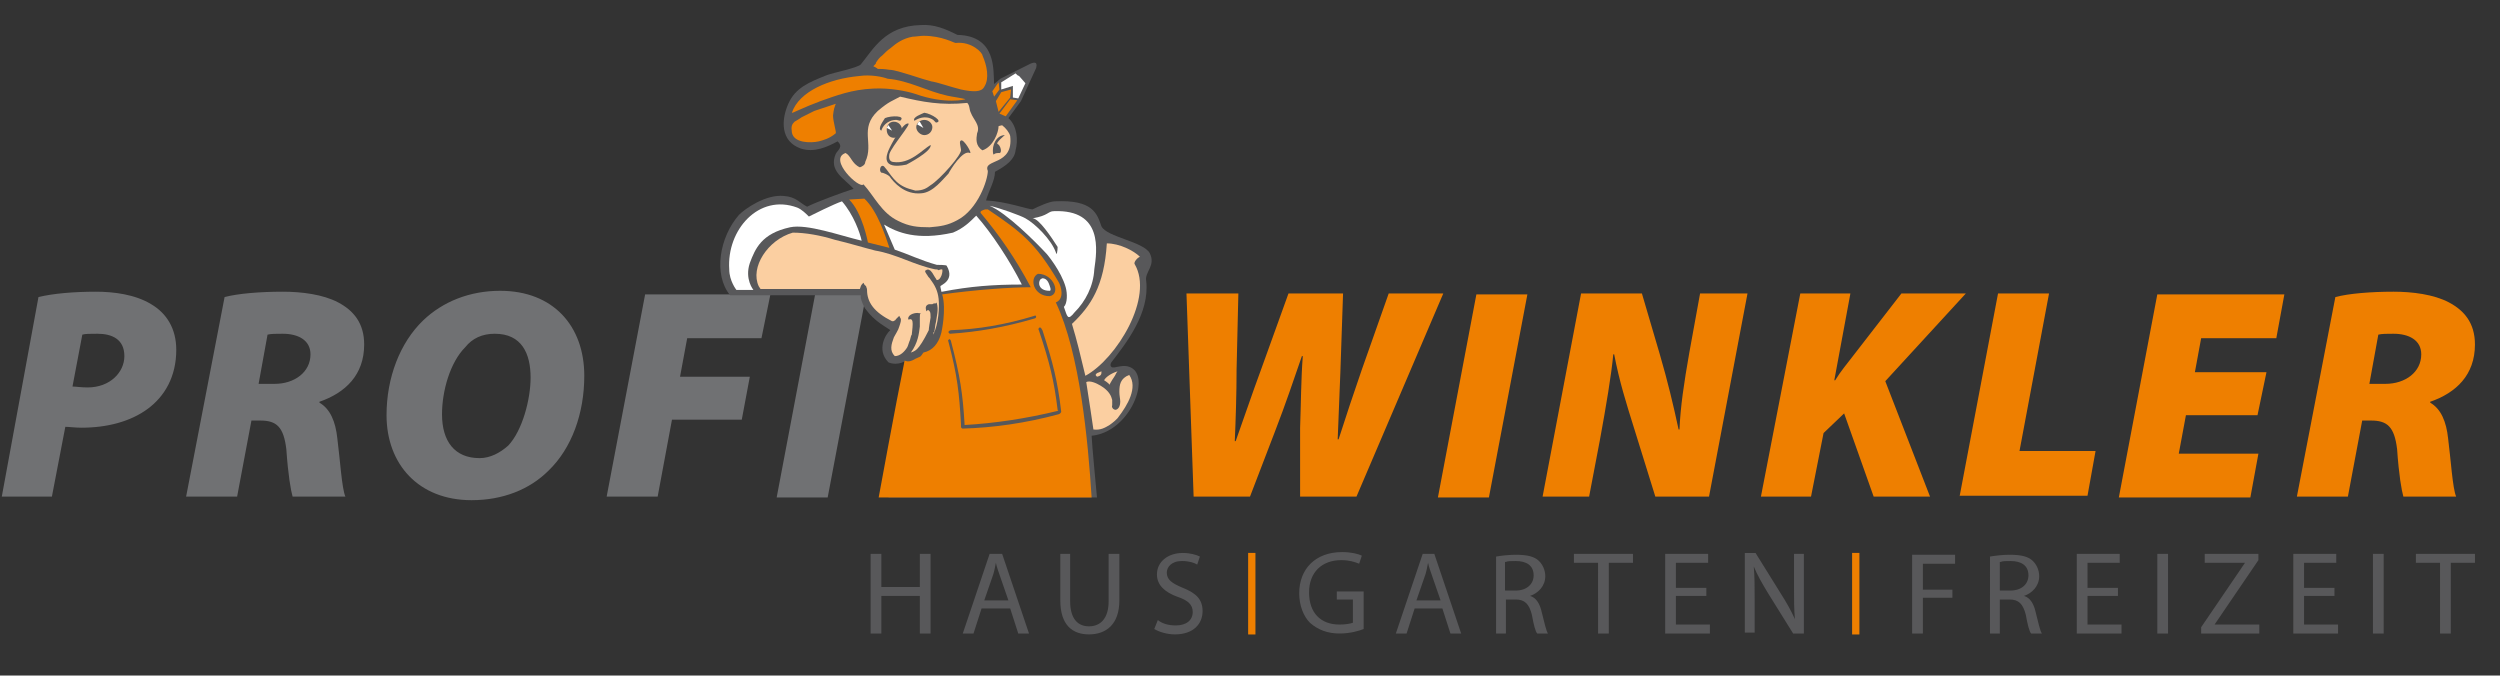 <?xml version="1.0" encoding="utf-8"?>
<!-- Generator: Adobe Illustrator 22.1.0, SVG Export Plug-In . SVG Version: 6.00 Build 0)  -->
<svg version="1.1" id="Ebene_1" xmlns="http://www.w3.org/2000/svg" xmlns:xlink="http://www.w3.org/1999/xlink" x="0px" y="0px"
	 viewBox="0 0 279.4 75.5" style="enable-background:new 0 0 279.4 75.5;" xml:space="preserve">
<rect x="0" y="0" width="279.4" height="75.5" fill="#333333" stroke="none"/>
<style type="text/css">
	.st0{fill-rule:evenodd;clip-rule:evenodd;fill:#EE7F00;}
	.st1{fill-rule:evenodd;clip-rule:evenodd;fill:#707173;}
	.st2{fill-rule:evenodd;clip-rule:evenodd;fill:#58585A;}
	.st3{fill-rule:evenodd;clip-rule:evenodd;fill:#EE7F00;stroke:#EE7F00;stroke-width:0.216;stroke-miterlimit:22.926;}
	.st4{fill-rule:evenodd;clip-rule:evenodd;fill:#FBCFA1;}
	.st5{fill-rule:evenodd;clip-rule:evenodd;fill:#FFFFFF;}
</style>
<g>
	<path class="st0" d="M139.7,55.5l2.8-7.3c1.2-3.1,2.1-5.8,3-8.4h0.1c-0.2,2.6-0.2,5.3-0.3,8l0,7.7h6.3l9.7-22.7h-6.1l-3,8.5
		c-0.9,2.6-1.8,5.3-2.6,7.8h-0.1c0.1-2.5,0.2-4.9,0.3-7.5l0.3-8.8H144l-3.1,8.6c-1,2.7-1.9,5.4-2.8,7.9H138c0.1-2.3,0.2-5.3,0.2-8
		l0.2-8.5h-5.8l0.8,22.7H139.7L139.7,55.5z M165,32.9h5.7l-4.3,22.7h-5.7L165,32.9L165,32.9z M177.6,55.5l1.2-6.3
		c0.7-3.8,1.3-7.4,1.5-9.6h0.1c0.6,3.1,1.3,5.3,2.3,8.5l2.3,7.4h6l4.3-22.7h-5.3l-1.2,6.6c-0.6,3.4-1,6.1-1.1,8.6h-0.1
		c-0.6-2.8-1.2-5.3-2.1-8.4l-2-6.8h-6.8l-4.3,22.7H177.6L177.6,55.5z M196.8,55.5h5.6l1.4-7.1l2.3-2.2l3.3,9.3h6.3l-5-12.9l9-9.8
		h-7.2l-5.5,7.1c-0.6,0.8-1.3,1.6-1.9,2.6h-0.1l1.8-9.7h-5.6L196.8,55.5L196.8,55.5z M219,55.5l4.3-22.7h5.7l-3.3,17.6h8.5l-0.9,5
		H219L219,55.5z M253.3,41.6h-8l0.7-3.8h8.4l0.9-4.9h-14.2l-4.3,22.7h14.7l0.9-4.9h-8.9l0.8-4.3h8L253.3,41.6L253.3,41.6z
		 M256.7,55.5h5.7L264,47h1c1.8,0,2.6,0.7,2.9,3.2c0.2,2.9,0.5,4.6,0.7,5.3h5.9c-0.4-0.9-0.6-4.2-0.9-6.5c-0.2-1.9-0.8-3.3-2-4
		l0-0.1c2.9-1,5-3,5-6.4c0-2.4-1.2-3.8-2.9-4.7c-1.7-0.9-4.1-1.2-6.2-1.2c-2.5,0-5,0.2-6.5,0.6L256.7,55.5L256.7,55.5z M265.8,37.4
		c0.4-0.1,0.9-0.1,1.7-0.1c1.7,0,3.1,0.7,3.1,2.3c0,2-1.8,3.3-4,3.3h-1.8L265.8,37.4z"/>
	<path class="st1" d="M0.2,55.5h5.6l1.5-7.8c0.4,0,1.1,0.1,1.8,0.1c2.9,0,5.5-0.7,7.4-2.1c1.9-1.4,3.2-3.6,3.2-6.6
		c0-2.4-1.1-4.1-2.8-5.1c-1.8-1.1-4.2-1.4-6.2-1.4c-2.4,0-4.8,0.2-6.4,0.6L0.2,55.5L0.2,55.5z M9.2,37.4c0.3-0.1,0.9-0.1,1.7-0.1
		c1.6,0,3,0.6,3,2.5c0,1.8-1.6,3.5-4.1,3.5c-0.8,0-1.3-0.1-1.7-0.1L9.2,37.4L9.2,37.4z M20.8,55.5h5.7l1.6-8.5h1
		c1.8,0,2.6,0.7,2.9,3.2c0.2,2.9,0.5,4.6,0.7,5.3h5.9c-0.4-0.9-0.6-4.2-0.9-6.5c-0.2-1.9-0.8-3.3-2-4l0-0.1c2.9-1,5-3,5-6.4
		c0-2.4-1.2-3.8-2.9-4.7c-1.7-0.9-4.1-1.2-6.2-1.2c-2.5,0-5,0.2-6.5,0.6L20.8,55.5L20.8,55.5z M29.9,37.4c0.4-0.1,0.9-0.1,1.7-0.1
		c1.7,0,3.1,0.7,3.1,2.3c0,2-1.8,3.3-4,3.3h-1.8L29.9,37.4L29.9,37.4z M55.9,32.5c-3.4,0-6.4,1.2-8.6,3.3c-2.6,2.5-4.1,6.4-4.1,10.6
		c0,5.5,3.6,9.5,9.5,9.5c3.5,0,6.5-1.2,8.6-3.3c2.6-2.5,4-6.4,4-10.6C65.3,36.4,61.8,32.5,55.9,32.5L55.9,32.5z M55.3,37.3
		c3,0,4,2.2,4,4.9c0,2.4-0.9,5.9-2.5,7.6c-0.9,0.8-2,1.4-3.2,1.4c-2.8,0-4.2-1.9-4.2-4.9c0-2.6,0.9-5.8,2.6-7.5
		C52.8,37.8,53.9,37.3,55.3,37.3L55.3,37.3z M67.8,55.5h5.7l1.6-8.6h7.8l0.9-4.8h-7.8l0.8-4.3h8.3l1-4.9H72.1L67.8,55.5L67.8,55.5z
		 M91.1,32.9l-4.3,22.7h5.7l4.3-22.7H91.1z"/>
	<g>
		<path class="st2" d="M213.7,70.8h1.2v-4h3.3v-0.9h-3.3v-2.9h3.6v-1h-4.8V70.8L213.7,70.8z M222.4,70.8h1.1v-3.8h1.1
			c1,0,1.5,0.5,1.8,1.7c0.2,1.1,0.4,1.9,0.6,2.1h1.2c-0.2-0.3-0.4-1.2-0.7-2.4c-0.2-0.9-0.6-1.6-1.3-1.8v0c0.9-0.3,1.7-1.1,1.7-2.2
			c0-0.7-0.3-1.3-0.7-1.7c-0.5-0.5-1.3-0.7-2.6-0.7c-0.8,0-1.6,0.1-2.2,0.2V70.8L222.4,70.8z M223.6,62.8c0.2-0.1,0.6-0.1,1.1-0.1
			c1.2,0,2,0.5,2,1.6c0,1-0.8,1.7-2,1.7h-1.2V62.8L223.6,62.8z M236.7,65.7h-3.4v-2.8h3.6v-1h-4.8v8.9h5v-1h-3.8v-3.2h3.4V65.7
			L236.7,65.7z M241.1,70.8h1.2v-8.9h-1.2V70.8L241.1,70.8z M241.1,61.9 M246,70.8h6.5v-1h-5v0l4.9-7.2v-0.7h-6v1h4.5v0l-4.9,7.2
			V70.8L246,70.8z M260.9,65.7h-3.4v-2.8h3.6v-1h-4.8v8.9h5v-1h-3.8v-3.2h3.4V65.7L260.9,65.7z M265.2,70.8h1.2v-8.9h-1.2V70.8
			L265.2,70.8z M265.2,61.9 M272.7,70.8h1.2v-7.9h2.7v-1H270v1h2.7V70.8z"/>
		<rect x="207.1" y="61.9" class="st3" width="0.6" height="8.9"/>
		<path class="st2" d="M152.3,66.1h-2.9V67h1.8v2.6c-0.3,0.1-0.8,0.2-1.5,0.2c-2.1,0-3.4-1.3-3.4-3.6c0-2.2,1.4-3.6,3.6-3.6
			c0.9,0,1.5,0.2,2,0.4l0.3-0.9c-0.4-0.2-1.2-0.4-2.2-0.4c-3,0-4.8,1.9-4.8,4.6c0,1.4,0.5,2.6,1.2,3.3c0.9,0.8,2,1.2,3.3,1.2
			c1.2,0,2.2-0.3,2.7-0.5V66.1L152.3,66.1z M161.2,68l0.9,2.8h1.2l-3-8.9H159l-3,8.9h1.2l0.9-2.8H161.2L161.2,68z M158.3,67.1
			l0.9-2.6c0.2-0.5,0.3-1.1,0.4-1.6h0c0.1,0.5,0.3,1,0.5,1.6l0.9,2.6H158.3L158.3,67.1z M167.2,70.8h1.1v-3.8h1.1
			c1,0,1.5,0.5,1.8,1.7c0.2,1.1,0.4,1.9,0.6,2.1h1.2c-0.2-0.3-0.4-1.2-0.7-2.4c-0.2-0.9-0.6-1.6-1.3-1.8v0c0.9-0.3,1.7-1.1,1.7-2.2
			c0-0.7-0.3-1.3-0.7-1.7c-0.5-0.5-1.3-0.7-2.6-0.7c-0.8,0-1.6,0.1-2.2,0.2V70.8L167.2,70.8z M168.3,62.8c0.2-0.1,0.6-0.1,1.1-0.1
			c1.2,0,2,0.5,2,1.6c0,1-0.8,1.7-2,1.7h-1.2V62.8L168.3,62.8z M178.6,70.8h1.2v-7.9h2.7v-1h-6.6v1h2.7V70.8L178.6,70.8z
			 M190.7,65.7h-3.4v-2.8h3.6v-1h-4.8v8.9h5v-1h-3.8v-3.2h3.4V65.7L190.7,65.7z M196.1,70.8V67c0-1.5,0-2.5-0.1-3.7l0,0
			c0.4,1,1,2,1.6,3l2.8,4.5h1.2v-8.9h-1.1v3.7c0,1.4,0,2.5,0.1,3.6l0,0c-0.4-0.9-0.9-1.8-1.6-2.9l-2.8-4.5H195v8.9H196.1z"/>
		<rect x="139.6" y="61.9" class="st3" width="0.6" height="8.9"/>
		<path class="st2" d="M97.3,61.9v8.9h1.2v-4.2h4.3v4.2h1.2v-8.9h-1.2v3.7h-4.3v-3.7H97.3L97.3,61.9z M112.9,68l0.9,2.8h1.2l-3-8.9
			h-1.4l-3,8.9h1.2l0.9-2.8H112.9L112.9,68z M110,67.1l0.9-2.6c0.2-0.5,0.3-1.1,0.4-1.6h0c0.1,0.5,0.3,1,0.5,1.6l0.9,2.6H110
			L110,67.1z M118.5,61.9v5.2c0,2.8,1.4,3.8,3.2,3.8c1.9,0,3.4-1.1,3.4-3.8v-5.2h-1.2v5.3c0,1.9-0.9,2.8-2.2,2.8
			c-1.2,0-2.1-0.8-2.1-2.8v-5.3H118.5L118.5,61.9z M129,70.3c0.5,0.3,1.4,0.6,2.3,0.6c2.1,0,3.1-1.2,3.1-2.6c0-1.3-0.7-2-2.2-2.6
			c-1.2-0.5-1.8-0.9-1.8-1.7c0-0.6,0.5-1.3,1.7-1.3c0.8,0,1.4,0.2,1.7,0.4l0.3-0.9c-0.4-0.2-1.1-0.4-1.9-0.4c-1.7,0-2.9,1-2.9,2.4
			c0,1.2,0.9,2,2.3,2.5c1.2,0.4,1.7,0.9,1.7,1.7c0,0.9-0.7,1.5-1.9,1.5c-0.8,0-1.5-0.2-2-0.6L129,70.3z"/>
	</g>
	<path class="st2" d="M96.7,34.5c-0.2-0.3-0.4-0.8-0.5-1.2v-0.3H81.6c-1.9-2.3-1.2-6.5,1-9c0.7-0.7,3-2.3,5-2.1
		c1.4,0.1,1.8,0.8,2.6,1.2c1.2-0.6,4-1.6,5.2-2c-1.1-1.2-2.8-2-2-3.9c0.2-0.4,0.9-0.8,0.2-1.4c-1.1,0.6-2.6,1.3-4.1,0.8
		c-2.3-0.8-2.2-3.2-1.4-5c0.8-1.8,2.3-2.4,4.3-3.2c0.8-0.3,3.4-0.8,3.8-1.2c1.4-1.7,2.7-4.3,6.7-4.4c1.5-0.1,2.7,0.4,4.1,1.1
		c4.4,0.1,4,4,4.1,5.5l0.7-0.6l3.4-1.7c0.3-0.1,0.8-0.3,0.6,0.5l-1.7,3.7l-1.4,1.9c1,0.9,1.1,2.5,0.8,3.6c-0.1,1-1,1.7-2.3,2.4
		c0,1-0.7,2.1-1,3.2c2.2,0.1,4.7,1,5.2,1c0.6-0.3,1.9-0.9,2.5-0.9c4.3-0.2,4.7,1.4,5.2,2.8c0.6,1.2,4.7,1.7,5.4,3
		c0.7,1.4-0.6,2.1-0.4,3.1c0.4,3.6-2.2,6.9-3.9,9.1c0,0-0.2,0.3,0,0.5c0.3,0.3,1.4-0.5,2.4,0.2c1.9,1.4-0.5,7.1-4.6,7.5
		c0,0.6,0.6,6.9,0.6,6.9H99.3c0.3-1.1,1.7-14.7,1.8-15.2c-1,0.5-1.8,0.1-1.8,0.1c-1.4-1.4-0.3-3.2,0.2-3.6
		C99,36.5,97.8,36,96.7,34.5z"/>
	<path class="st4" d="M94.5,17.1c0.6,0.3,0.7,1.2,1.6,1.6c0.3-0.1,0.6-0.3,0.6-0.6c1-2.1-0.7-3.7,1.4-5.7c1.3-1.1,1.6-1.1,2.5-1.6
		c2.5,0.6,4.6,1,7.5,0.7c0.3,0.3,0.2,0.7,0.4,1.1c0.3,0.8,1.1,1.4,0.7,2.3c-0.1,0.6-0.2,1.4,0.6,1.9c1.2-0.4,1.8-2,1.8-2.7
		c0,0,0.3-0.1,0.4-0.1c0.4,0.3,0.8,0.8,0.9,1.2c0.4,3.4-3.1,2.5-2.5,3.9c0,1-1.1,4.3-3.4,5.5c-1.1,0.6-1.9,0.7-3.1,0.8
		c-1.4,0-2.3-0.1-3.5-0.7c-1.9-0.9-2.7-2.8-3.9-4.1C96.1,21.2,92.5,17.8,94.5,17.1z"/>
	<path class="st2" d="M111,17.2c0.1,0.2,0-0.1,0.6-0.1c0.5,0.1,0.2-0.9-0.1-1c-0.3-0.1,0.8-1,0.8-1C111.4,15.1,110.8,16.2,111,17.2z
		"/>
	<path class="st4" d="M124.1,42.8L124,43c-0.1-0.2-0.6-0.5-0.6-0.5c0.1-0.3,0.8-0.8,1.5-1c-0.1,0.1-0.2,0.3-0.3,0.5
		C124.4,42.3,124.2,42.6,124.1,42.8z"/>
	<path class="st4" d="M122.6,41.7l0.5-0.2c0,0.3,0,0.5-0.5,0.6C122.4,41.9,122.4,41.9,122.6,41.7z"/>
	<path class="st4" d="M105.3,30.1c0.1,0.2-0.1,1.2-0.6,1.2c-0.1-0.1-0.1-0.2-0.2-0.3c-0.1-0.2-0.2-0.3-0.3-0.5
		c-0.1-0.1-0.2-0.3-0.3-0.3c-0.1-0.1-0.3-0.1-0.4,0c-0.1,0-0.1,0.1-0.1,0.1v0.1c0.1,0.1,0.1,0.2,0.2,0.3c0.1,0.2,0.2,0.3,0.3,0.4
		c0.6,0.8,0.9,1.4,1,2.3c0.1,0.9,0,2.8-0.6,4c0-0.1,0-0.3,0.1-0.3c0.1-0.3,0.1-0.8,0.2-1.1c0.1-0.7,0.3-1.4,0.1-2.1v-0.1l-0.1,0.1
		c-0.1,0-0.3,0-0.4,0.1H104h-0.2c-0.3,0.1-0.4,0.3-0.3,0.7v0.1l0.1-0.1c0.2-0.1,0.2,0,0.3,0.1c0.1,0.1,0.1,0.4,0.1,0.7
		c-0.1,0.6-0.2,1.2-0.2,1.4c-0.6,1.2-1,1.8-1.3,2.1c-0.2,0.2-0.4,0.3-0.7,0.4c0.8-1.1,0.9-2.1,1-2.9v-1c0-0.3,0-0.4,0.1-0.5L103,35
		h-0.3c-0.3-0.1-1.2,0.1-1.2,0.6v0.1h0.1c0.3-0.1,0.4,0.1,0.4,0.5c0,0.5-0.1,1-0.1,1.2c-0.1,0.1-0.1,0.3-0.2,0.6
		c-0.1,0.2-0.2,0.6-0.3,0.8c-0.3,0.5-0.8,1-1.4,1c-0.6-0.6-0.4-1.3-0.1-2.1c0.2-0.4,0.5-0.8,0.6-1.2c0.1-0.3,0.3-0.8,0.1-1l-0.1-0.2
		l-0.1,0.1l-0.3,0.3c0,0.1-0.1,0.1-0.1,0.1c-0.1,0.1-0.1,0.1-0.3,0.1c-2-1-2.8-2.1-2.8-3.5c0-0.2-0.1-0.3-0.1-0.4
		c0,0-0.1-0.1-0.1-0.1c0,0-0.1-0.1-0.1-0.1l-0.1-0.2l-0.1,0.1c-0.2,0.2-0.2,0.3-0.3,0.6H85C85,32.3,84.8,32,84.8,32
		c-1-2.1,1-5.2,3.8-6c1.4,0,3.1,0.3,4.7,0.8c1.7,0.4,3.3,0.9,4.5,1.2c2.4,0.4,4.3,1.6,6.7,2.1c0.1,0,0.3,0,0.4,0.1
		C105.1,30.1,105.2,30.1,105.3,30.1L105.3,30.1z"/>
	<polygon class="st5" points="113.5,8.2 111.9,9.2 111.9,10 113.2,9.6 113.2,10.9 113.8,11 114.6,9.3 113.9,8.5 113.7,8.4 	"/>
	<path class="st5" d="M116.5,31.1c0.5,0,0.7,0.5,0.8,0.8c0.2,0.5,0.1,0.6,0,0.6c-1.3,0-1.3-1-1-1.3L116.5,31.1z"/>
	<path class="st5" d="M84.2,32.4h-1.9c0,0-0.8-1-0.8-2.3c-0.3-4.4,3.3-8.5,7.6-6.9c0.5,0.2,1,0.7,1.3,1c0.4-0.2,2.8-1.4,3.7-1.7
		c1.3,1.5,2,3.5,2.2,4.4c-2.5-0.6-6.1-1.9-8-1.5c-3.2,0.7-3.9,2.4-4.5,4C83.2,31.2,84.2,32.4,84.2,32.4z"/>
	<path class="st5" d="M100,27.9l-1.2-2.8c1.5,0.9,3.7,1.8,7.7,0.9c1.2-0.5,1.9-1.2,2.6-1.9c1.7,1.9,3.8,5.1,5.1,7.7
		c-3.2,0-5.8,0.2-8.9,0.8h-0.1c0-0.2-0.1-0.4-0.1-0.6c-0.1-0.1,1.7-0.6,0.7-2.3c0-0.1-1-0.1-1.1-0.1C102.9,29.1,101.5,28.4,100,27.9
		z"/>
	<path class="st0" d="M116.1,36.9c1.2,3.6,1.7,5.6,2.1,8.9c0,0.1,0.1,0.1,0.1,0.1c-3.7,0.9-7.1,1.4-10.5,1.6v-0.1
		c-0.2-3.4-0.5-5.4-1.5-9.2c0-0.1-0.1-0.3-0.2-0.3c-0.1,0.1-0.2,0.1-0.1,0.3c1,3.8,1.2,5.7,1.4,9.2v0.3c0,0.1,0.1,0.2,0.2,0.2
		c3.4-0.1,7-0.6,10.7-1.6c0.3-0.1,0.3-0.3,0.3-0.3c-0.4-3.4-0.9-5.4-2.1-9.1c-0.1-0.1-0.1-0.3-0.3-0.3
		C116.1,36.6,116,36.8,116.1,36.9L116.1,36.9z M115.6,35.3c0.1-0.1,0.2,0,0.2,0.1c0,0.1-0.1,0.2-0.2,0.2c-3.4,1-6.4,1.5-9.4,1.7
		c-0.1,0-0.2-0.1-0.2-0.2c0-0.1,0.2-0.2,0.3-0.2C109.3,36.8,112.3,36.3,115.6,35.3L115.6,35.3z M117.3,33.1c1.3-0.2,0.5-2.5-1.3-2.5
		C115,31.1,115.5,33.1,117.3,33.1L117.3,33.1L117.3,33.1z M110.4,23.4c3.7,2.5,5.3,3.7,7.9,8.1c0.3,0.5,0.7,1.9-0.3,2.3
		c2.7,5.7,3.6,15.5,4,21.8H98.2c0,0,1.9-10.4,2.9-15.3c0.1,0,0.4,0.3,1.2-0.2c0.6-0.3,0.5-0.1,0.9-0.7c1-0.2,1.7-1,2-2.2
		c0,0,0.6-2.6,0.1-4.3c3.6-0.5,7.6-0.8,9.9-0.8c-1.7-3.2-3.5-5.8-5.6-8.3c-0.1-0.2,0.2-0.3,0.5-0.4H110.4L110.4,23.4z M111.7,12.7
		l1.2-1.6l0.8,0.1l-1.3,1.8L111.7,12.7L111.7,12.7z M113,10l-1.1,0.3l-0.6,1l0.3,1.2l1.3-1.6L113,10L113,10z M93.4,11.6
		c0,0.1-0.1,0.2-0.1,0.3c-0.1,0.2-0.2,0.9-0.2,1c0,0.7,0.4,1.9,0.3,2c-0.7,0.6-1.5,0.8-1.9,0.9c-0.9,0.2-2.8,0.2-3-1
		c-0.1-0.7,0-0.9,0.3-1.2c0.2-0.1,0.5-0.3,0.8-0.5c0.4-0.2,0.8-0.4,1.4-0.7L93.4,11.6L93.4,11.6z M96,8.5c-3.3,0.3-6.7,1.7-7.5,4.1
		c0,0.1,1.3-0.6,3.2-1.3c1.7-0.6,3.5-1.3,5.9-1.4c1.9-0.1,3.8,0.3,4.7,0.6c3.4,1.2,5.6,0.6,5.6,0.6c-0.1-0.1-1.6-0.3-2-0.4
		c-2.3-0.5-4.3-1.7-6.7-1.9C98.7,8.6,97.3,8.3,96,8.5L96,8.5z M97.6,7.4l0.2-0.2c0.1-0.1,0.1-0.1,0.1-0.2c0.2-0.3,0.4-0.6,0.7-0.8
		c0.3-0.3,0.6-0.6,0.9-0.8c0.7-0.6,1.4-1.1,2.5-1.3c0.3,0,0.9-0.1,1.2-0.1c2.1,0,3.4,0.8,3.6,0.8c1.8-0.2,3,1.1,3,1.4
		c0.5,1.1,0.8,2.6,0.2,3.5c-0.3,0.6-1.2,0.6-2.6,0.3c-1.2-0.3-2.6-0.8-3.3-0.9c-0.4-0.1-1.4-0.4-2.3-0.7c-1-0.3-1.9-0.6-2.4-0.6
		c-0.6-0.1-1-0.1-1.3-0.1C98,7.6,97.8,7.5,97.6,7.4L97.6,7.4z M111.7,10l-0.6,0.8l-0.2-0.6l0.7-1L111.7,10L111.7,10z M97,27.1
		l2.4,0.6c-0.4-1.2-1.3-4.1-2.8-5.5l-1.7,0.1C96.4,23.8,97,27.1,97,27.1z"/>
	<path class="st4" d="M126.8,29.5c-0.1-0.2,0.3-0.7,0.6-0.8c-0.7-0.7-2.3-1.5-3.7-1.5c-0.3,4.8-1.8,7-3.9,9c0.6,2,0.9,3.3,1.5,5.8
		C124.8,40.1,129,33.2,126.8,29.5z"/>
	<path class="st4" d="M124.3,45.3c0-0.1,0-0.3,0-0.6c-0.1-0.4-0.3-1-1.3-1.6c-0.5-0.3-1.2-0.6-1.6-0.4c0.2,1.3,0.8,5.2,0.8,5.3
		c0.8,0.1,1.3-0.2,1.8-0.5c0.3-0.2,0.9-0.7,1-0.9c1-1.3,2.2-3.3,1.2-4.7c-1,0.4-1.1,1.1-1.1,1.9c0,0.4,0.1,0.8,0.1,1.1
		c0,0.3-0.1,0.8-0.5,0.9C124.4,45.8,124.2,45.5,124.3,45.3z"/>
	<path class="st5" d="M110.6,23c1.9,0.8,5.1,4,6.4,5.4c0,0,1.6,1.9,2.1,3.7c0.2,0.7,0.2,1.8-0.2,2.2c0.4,1.1,0.4,1.6,1.2,0.6
		c1.2-1.2,2.1-2.9,2.2-4.8c0.3-2.1,1-6.7-4.5-6.5c-0.7,0-0.6,0.5-2.4,0.8c0.7,0,2.1,2.1,2.8,3.2c0,0.4-0.1,1.1-0.2,0.6
		c-0.5-1.4-2.3-3.2-3.4-3.8C114.1,24.1,111.6,23.2,110.6,23z"/>
	<path class="st2" d="M104,16.2c-0.9,0.5-2.3,2.2-4.2,1.9c-0.6-0.1-0.4-0.8-0.4-0.9c0.3-0.9,2.5-3.4,2.1-3.4c-0.6-0.1-1.9,2.3-2.2,3
		c-0.2,0.5-0.9,2.2,2,1.6C101.3,18.4,104.2,16.9,104,16.2z"/>
	<path class="st2" d="M98.9,13.2c0.7-0.3,2.4-0.3,1.7,0.3l-0.4-0.1c-1.1,0-1.6,0.8-1.7,1.2C98,14.4,98.8,13.4,98.9,13.2z"/>
	<path class="st2" d="M103.3,12.6c-0.2,0.1-1.4,0.5-1.1,0.9c0.3-0.2,1.2-0.7,2.1-0.1l0.3,0.3C105.5,13.6,104.1,12.7,103.3,12.6z"/>
	<path class="st2" d="M101.6,21.1l0.7,0.2c0.9,0,1.3-0.3,1.7-0.6c1-0.6,3.6-3.5,3.4-4c-0.1-0.6-0.2-0.9,0-1c0.3-0.2,1.3,1.5,1,1.4
		c-0.8-0.4-2.2,1.9-2.4,2.3c-0.6,0.6-1.7,2.1-3,2.2c-1.9,0.2-3.1-1.2-3.6-1.9c-0.1-0.1-0.6-0.4-0.9-0.4c-0.3-0.2-0.1-1,0.3-0.7
		C99.6,19.5,100,20.6,101.6,21.1z"/>
	<path class="st2" d="M99.1,14.5c0-0.5,0.3-0.9,0.8-0.9c0.5,0,0.9,0.4,0.9,0.9c0,0.5-0.4,0.9-0.9,0.9C99.4,15.4,99.1,15,99.1,14.5z"
		/>
	<path class="st5" d="M99.7,14.6l-0.6-0.3c0.1-0.1,0.1-0.3,0.2-0.3L99.7,14.6z"/>
	<path class="st2" d="M102.4,14.2c0-0.4,0.4-0.8,0.9-0.8c0.5,0,0.9,0.4,0.9,0.8c0,0.5-0.4,0.9-0.9,0.9
		C102.9,15.1,102.4,14.7,102.4,14.2z"/>
	<path class="st5" d="M103.2,14.3l-0.7-0.4c0.1-0.1,0.1-0.3,0.3-0.3L103.2,14.3z"/>
</g>
</svg>

